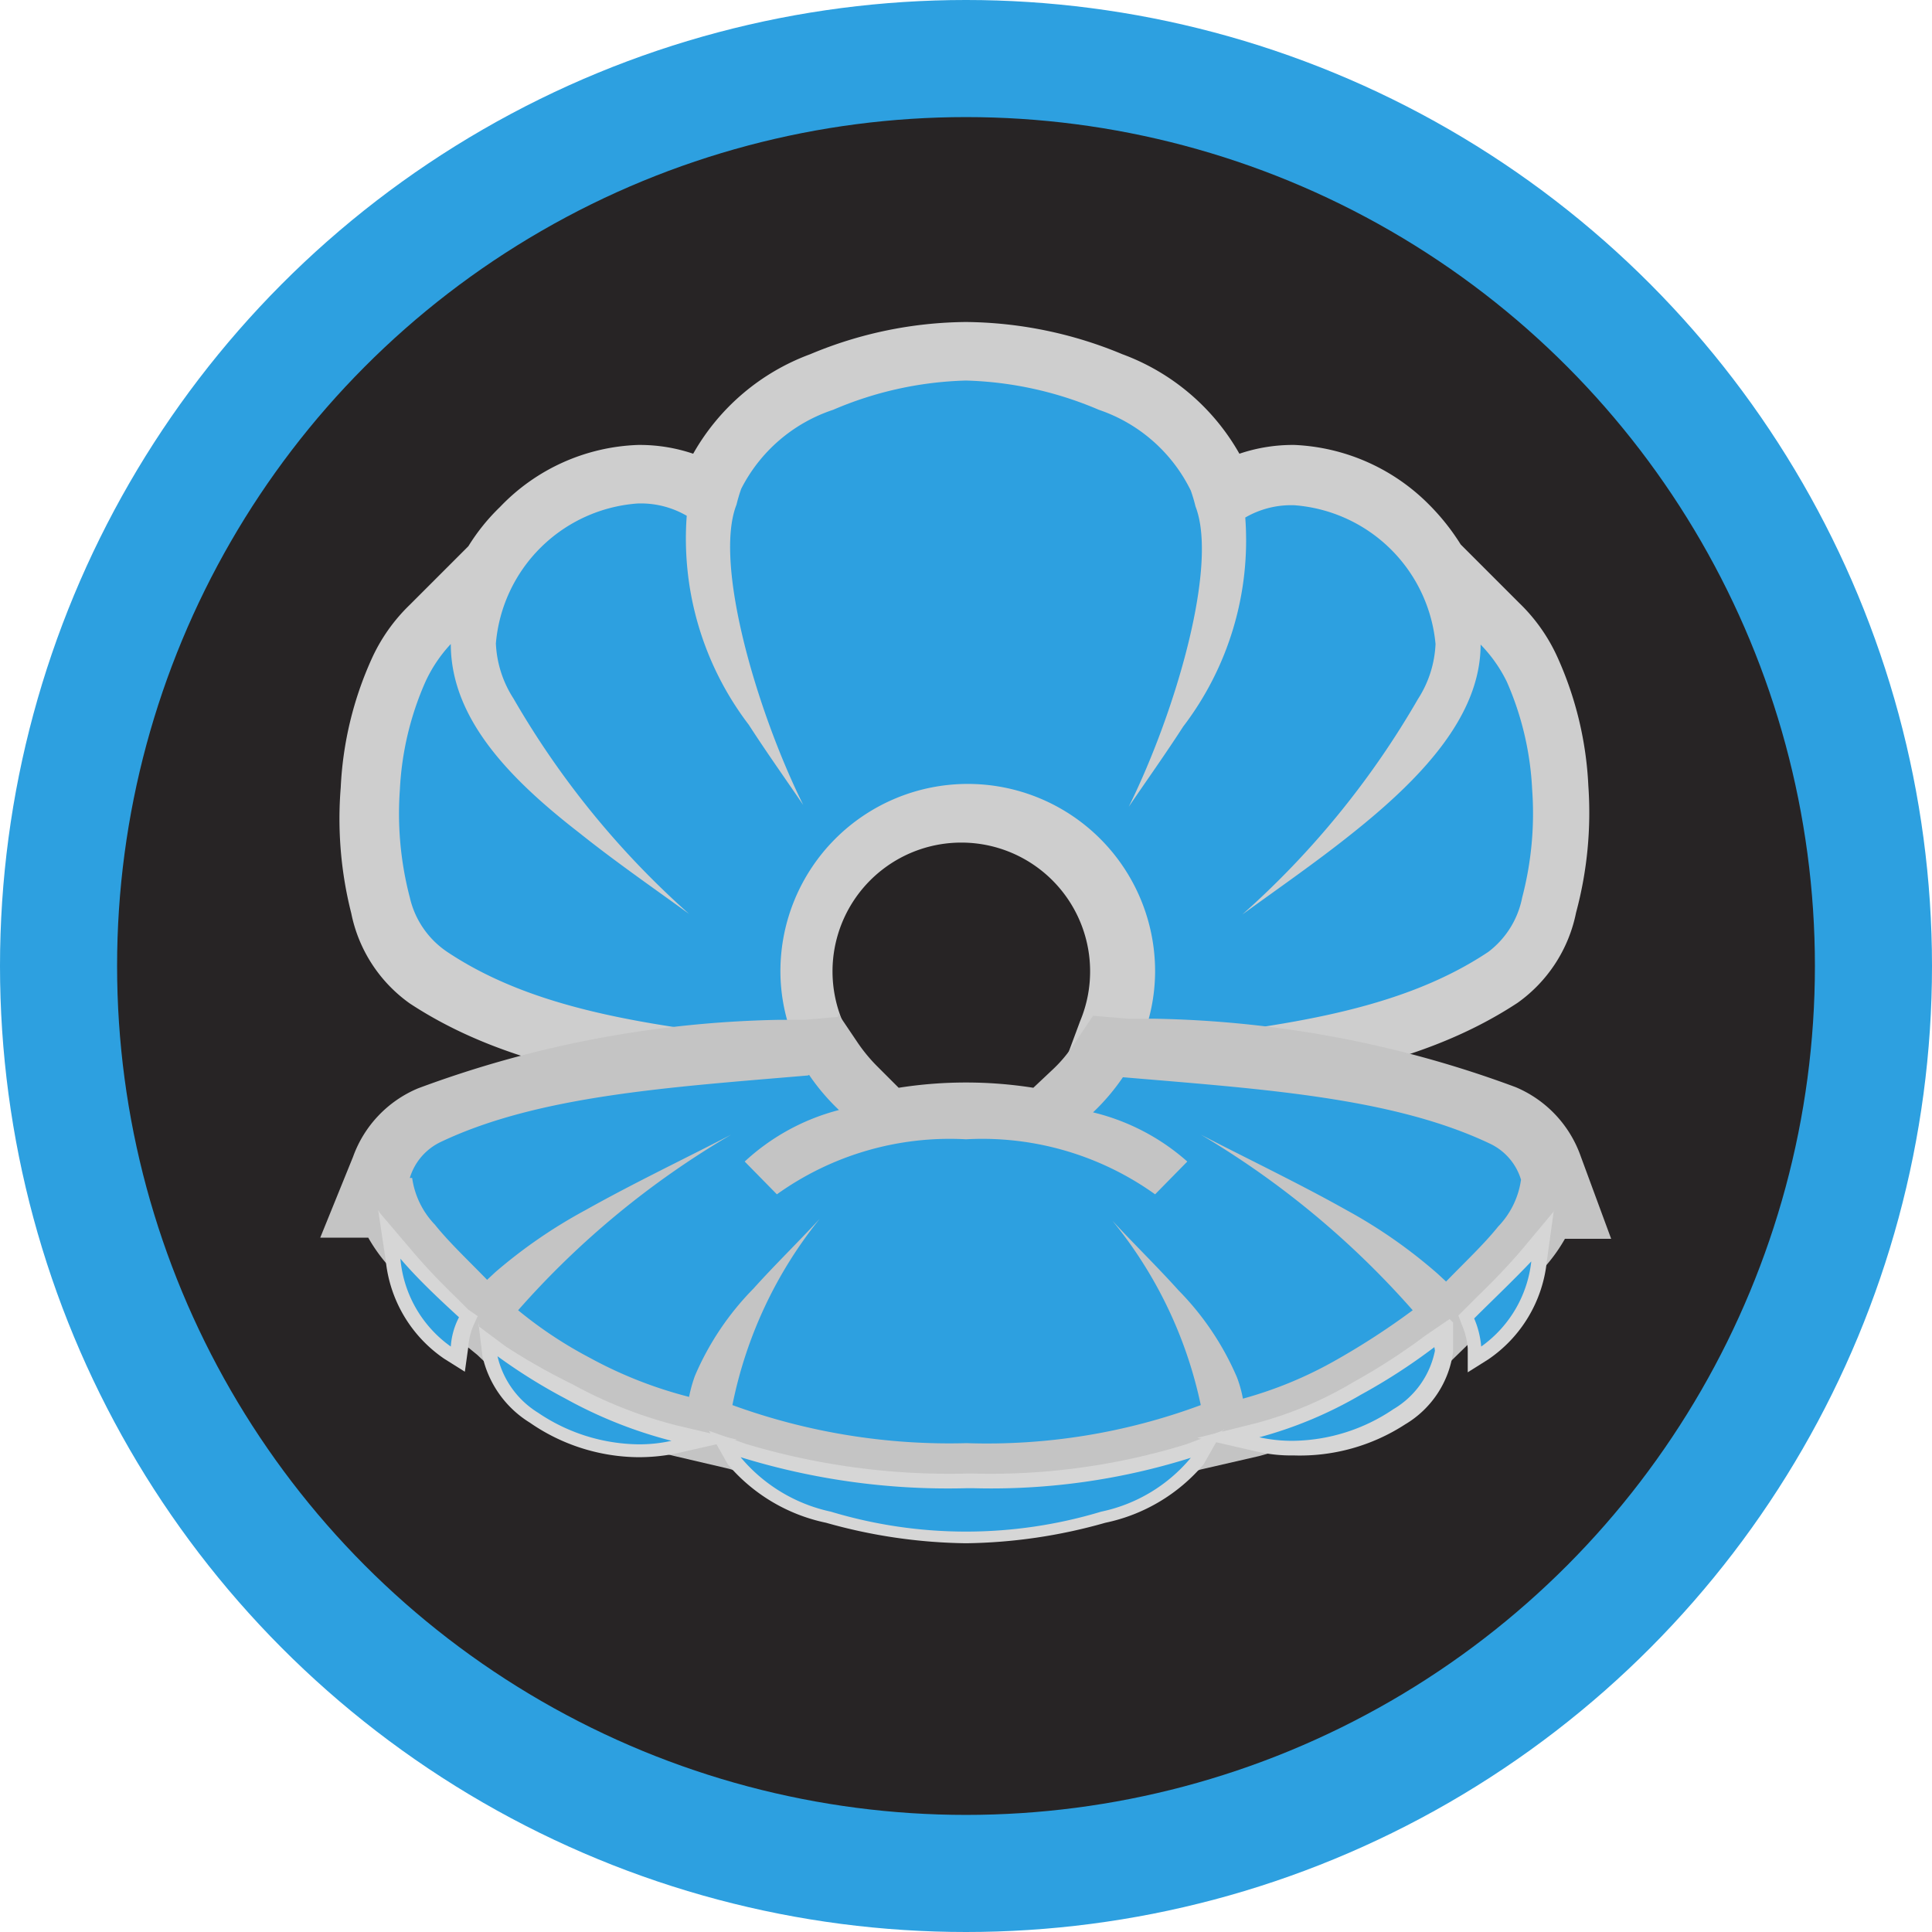 <svg id="Layer_1" data-name="Layer 1" xmlns="http://www.w3.org/2000/svg" viewBox="0 0 33 33"><defs><style>.cls-1{fill:#2da0e0;}.cls-2{fill:#272425;}.cls-3{fill:#cecece;}.cls-4{fill:#c4c4c4;}.cls-5{fill:#d6d6d6;}</style></defs><title>Artboard 1</title><circle class="cls-1" cx="16.5" cy="16.5" r="16.5"/><circle class="cls-2" cx="16.5" cy="16.5" r="14.5"/><path class="cls-1" d="M13.32,18.32c-2.23-.27-4.34-.51-6-1.61a2.06,2.06,0,0,1-.82-1.25,6.08,6.08,0,0,1-.19-2,5.66,5.66,0,0,1,.48-2,2.59,2.59,0,0,1,.55-.79l.84-.82V10a3.36,3.36,0,0,1,.7-1,3,3,0,0,1,2-.91A2.18,2.18,0,0,1,12,8.37l.13.07h0a1.68,1.68,0,0,1,.09-.27A3.13,3.13,0,0,1,14,6.51,6.66,6.66,0,0,1,16.5,6,6.6,6.6,0,0,1,19,6.51,3.15,3.15,0,0,1,20.8,8.17a1.43,1.43,0,0,1,.09.27L21,8.37a2.18,2.18,0,0,1,1.09-.27,3,3,0,0,1,2,.91,3.36,3.36,0,0,1,.7,1v-.2l.84.82a2.59,2.59,0,0,1,.55.79,5.66,5.66,0,0,1,.48,2,6.39,6.39,0,0,1-.19,2,2,2,0,0,1-.83,1.25c-1.64,1.1-3.75,1.34-6,1.61l-1,.12.32-.79a2.64,2.64,0,0,0,.21-1,2.7,2.7,0,1,0-5.4,0,2.64,2.64,0,0,0,.21,1l.33.79Z"/><path class="cls-3" d="M16.5,6.5A6.19,6.19,0,0,1,18.77,7a2.72,2.72,0,0,1,1.57,1.38,2.76,2.76,0,0,1,.08.27c.39,1-.33,3.49-1.14,5.13.32-.47.64-.92.93-1.37a5.24,5.24,0,0,0,1.06-3.57,1.56,1.56,0,0,1,.84-.21A2.62,2.62,0,0,1,24.52,11a1.88,1.88,0,0,1-.3.94,14.83,14.83,0,0,1-3,3.68c.62-.45,1.27-.9,1.87-1.38,1.17-.93,2.2-2,2.2-3.23a2.43,2.43,0,0,1,.45.64,5.18,5.18,0,0,1,.43,1.83A5.66,5.66,0,0,1,26,15.33a1.53,1.53,0,0,1-.58.93l0,0c-1.59,1.06-3.69,1.28-5.94,1.55a3.13,3.13,0,0,0,.25-1.22,3.2,3.2,0,1,0-6.4,0,3.13,3.13,0,0,0,.25,1.22c-2.25-.27-4.35-.49-5.94-1.55l0,0A1.53,1.53,0,0,1,7,15.33a5.66,5.66,0,0,1-.17-1.84,5.18,5.18,0,0,1,.43-1.83A2.43,2.43,0,0,1,7.7,11c0,1.27,1,2.3,2.2,3.23.6.48,1.25.93,1.87,1.38a14.83,14.83,0,0,1-3-3.68,1.88,1.88,0,0,1-.3-.94A2.62,2.62,0,0,1,10.89,8.6a1.56,1.56,0,0,1,.84.21,5.24,5.24,0,0,0,1.06,3.57c.29.45.61.9.93,1.37-.81-1.64-1.53-4.14-1.14-5.13a2.76,2.76,0,0,1,.08-.27A2.72,2.72,0,0,1,14.23,7,6.15,6.15,0,0,1,16.5,6.5m0-1a7,7,0,0,0-2.66.55,3.81,3.81,0,0,0-2,1.7,2.85,2.85,0,0,0-.94-.15A3.42,3.42,0,0,0,8.54,8.66,3.45,3.45,0,0,0,8,9.33l-1,1a3,3,0,0,0-.65.92,6,6,0,0,0-.53,2.2A6.57,6.57,0,0,0,6,15.6a2.49,2.49,0,0,0,1,1.54c1.75,1.15,3.9,1.4,6.18,1.67l.17,0,1.7.2-.66-1.57a2.2,2.2,0,1,1,4.06,0L17.87,19l1.7-.2.17,0c2.28-.27,4.43-.52,6.18-1.67a2.49,2.49,0,0,0,1-1.54,6.57,6.57,0,0,0,.21-2.17,6,6,0,0,0-.53-2.2,3,3,0,0,0-.65-.92l-1-1a3.84,3.84,0,0,0-.54-.68A3.45,3.45,0,0,0,22.11,7.6a2.85,2.85,0,0,0-.94.15,3.81,3.81,0,0,0-2-1.7A7.08,7.08,0,0,0,16.5,5.5Z"/><path class="cls-1" d="M16.5,25.13a11.54,11.54,0,0,1-4.22-.69l-.14-.07v.09l-.51-.12a7.54,7.54,0,0,1-1.83-.71,8.37,8.37,0,0,1-1.3-.86l-.35-.29,0,0-.36-.36A10.4,10.4,0,0,1,7,21.24a2.42,2.42,0,0,1-.39-.62H6.19l.34-.72h0A1.47,1.47,0,0,1,7.35,19a18.24,18.24,0,0,1,6-1.13l.75-.06.16.25a2.92,2.92,0,0,0,.43.5l.52.49a7.21,7.21,0,0,1,2.62,0l.52-.49a2.53,2.53,0,0,0,.43-.5l.16-.25.75.06a18.08,18.08,0,0,1,6,1.14,1.44,1.44,0,0,1,.83.89l.36.72-.47,0a2.43,2.43,0,0,1-.38.61,10.83,10.83,0,0,1-.83.87l-.33.33h0l-.05,0-.08.09v0l-.23.18a10.87,10.87,0,0,1-1.35.89,7.28,7.28,0,0,1-1.73.71l-.52.12v-.09l-.13.06A10.52,10.52,0,0,1,16.5,25.13Z"/><path class="cls-4" d="M13.82,18.36a3.68,3.68,0,0,0,.51.6,3.75,3.75,0,0,0-1.61.88l.55.56a5.07,5.07,0,0,1,3.23-.94,5.07,5.07,0,0,1,3.23.94l.55-.56A3.75,3.75,0,0,0,18.67,19a3.68,3.68,0,0,0,.51-.6c2.35.2,4.59.34,6.26,1.13h0a1,1,0,0,1,.54.62h0a1.44,1.44,0,0,1-.39.8c-.24.3-.57.61-.89.94l-.14-.13A8.63,8.63,0,0,0,23,20.67c-.8-.45-1.7-.88-2.49-1.29a15,15,0,0,1,3.62,3,12.6,12.6,0,0,1-1.29.84,6.91,6.91,0,0,1-1.61.67,2.12,2.12,0,0,0-.1-.36,4.82,4.82,0,0,0-1-1.49c-.35-.39-.75-.78-1.13-1.19h0A7.37,7.37,0,0,1,20.51,24a10.48,10.48,0,0,1-4,.65,10.82,10.82,0,0,1-4-.65A7.37,7.37,0,0,1,14,20.82h0c-.38.41-.78.8-1.13,1.19a4.82,4.82,0,0,0-1,1.49,2.42,2.42,0,0,0-.1.36,7.3,7.3,0,0,1-1.7-.67,7.16,7.16,0,0,1-1.22-.81,14.81,14.81,0,0,1,3.64-3c-.79.41-1.69.84-2.49,1.29a8.63,8.63,0,0,0-1.54,1.06l-.14.13c-.32-.33-.65-.64-.89-.94a1.44,1.44,0,0,1-.39-.8H7a1,1,0,0,1,.54-.62h0c1.67-.79,3.91-.93,6.26-1.13h0m.51-1-.59.05-.44,0a18.63,18.63,0,0,0-6.14,1.17,2,2,0,0,0-1.11,1.17l-.56,1.38h.82a2.8,2.8,0,0,0,.3.43,10.21,10.21,0,0,0,.85.9l.06.07,0,.07.65.53.17.16v0a7.86,7.86,0,0,0,1.25.81,8,8,0,0,0,1.95.76l.94.22a12.65,12.65,0,0,0,4.05.58,12.15,12.15,0,0,0,4-.57l1-.23a8.2,8.2,0,0,0,1.86-.76,11,11,0,0,0,1.29-.84l.05.05.42-.41.4-.31,0-.06.05-.05a11.83,11.83,0,0,0,.85-.9,2.8,2.8,0,0,0,.3-.43h.79L27,19.75a2,2,0,0,0-1.11-1.18A18.63,18.63,0,0,0,19.7,17.4l-.44,0-.59-.05-.33.49a2.3,2.3,0,0,1-.35.42l-.34.32a7.39,7.39,0,0,0-2.3,0L15,18.23a2.79,2.79,0,0,1-.35-.42l-.33-.49Z"/><path class="cls-1" d="M25.18,23a1.21,1.21,0,0,0-.12-.44l0-.07.28-.28c.26-.26.52-.52.76-.79l.28-.34-.06.43a2.18,2.18,0,0,1-.92,1.58l-.18.12Z"/><path class="cls-5" d="M26.16,21.5h0m0,0A2.06,2.06,0,0,1,25.3,23a1.54,1.54,0,0,0-.12-.48h0c.32-.32.67-.65,1-1m.37-.84-.56.67c-.23.27-.49.54-.75.79l-.21.21-.12.12.06.16a1.24,1.24,0,0,1,.1.4l0,.41.35-.22a2.31,2.31,0,0,0,1-1.67l.12-.87Z"/><path class="cls-1" d="M7.63,23.09a2.17,2.17,0,0,1-.91-1.58l-.07-.43.28.34c.24.27.51.54.77.79l.18.19,0,.06v.11a1.3,1.3,0,0,0-.11.43v.21Z"/><path class="cls-5" d="M6.84,21.5c.29.34.64.67,1,1l0,0A1.26,1.26,0,0,0,7.7,23a2.06,2.06,0,0,1-.86-1.49m-.38-.84.13.87a2.31,2.31,0,0,0,1,1.67l.35.22L8,23a1.12,1.12,0,0,1,.1-.39l.06-.13L8,22.37v0l0,0-.19-.19c-.26-.25-.52-.52-.75-.79l-.57-.67Z"/><path class="cls-1" d="M22.11,24.8a2.4,2.4,0,0,1-.62-.07L21,24.61l.51-.12a7.08,7.08,0,0,0,1.71-.72,10.15,10.15,0,0,0,1.24-.8l.2-.15v.25a1.57,1.57,0,0,1-.76,1.16A3.26,3.26,0,0,1,22.11,24.8Z"/><path class="cls-5" d="M24.51,23.07v0a1.5,1.5,0,0,1-.71,1,3.12,3.12,0,0,1-1.7.54,2.61,2.61,0,0,1-.59-.06,7.08,7.08,0,0,0,1.74-.73,10,10,0,0,0,1.25-.81h0m.26-.48-.41.28a10.65,10.65,0,0,1-1.22.79,6.49,6.49,0,0,1-1.68.71l-1,.25,1,.23a2.64,2.64,0,0,0,.65.07A3.3,3.3,0,0,0,24,24.33a1.7,1.7,0,0,0,.82-1.24v-.5Z"/><path class="cls-1" d="M10.89,24.8a3.26,3.26,0,0,1-1.77-.57,1.67,1.67,0,0,1-.75-1.06l0-.29.23.18a11.27,11.27,0,0,0,1.15.72,7.44,7.44,0,0,0,1.79.71l.53.13-.53.11A2.37,2.37,0,0,1,10.89,24.8Z"/><path class="cls-5" d="M8.49,23.16h0m0,0a9.49,9.49,0,0,0,1.17.73,7.68,7.68,0,0,0,1.81.72,2.52,2.52,0,0,1-.58.06,3.12,3.12,0,0,1-1.7-.54,1.54,1.54,0,0,1-.7-1m-.32-.55.07.58a1.79,1.79,0,0,0,.81,1.14,3.3,3.3,0,0,0,1.84.59,3.24,3.24,0,0,0,.64-.06l1.06-.24-1.06-.25a7.63,7.63,0,0,1-1.76-.7A10.85,10.85,0,0,1,8.64,23l-.47-.35Z"/><path class="cls-1" d="M16.5,26.28a8.9,8.9,0,0,1-2.35-.34,2.82,2.82,0,0,1-1.61-1l-.16-.28.31.11a12.13,12.13,0,0,0,3.81.52h.13a11.23,11.23,0,0,0,3.67-.51l.32-.12-.17.3a2.91,2.91,0,0,1-1.6,1A8.9,8.9,0,0,1,16.5,26.28Z"/><path class="cls-5" d="M12.65,24.89a12,12,0,0,0,3.85.53h.14a11.34,11.34,0,0,0,3.7-.52,2.71,2.71,0,0,1-1.53.92,8,8,0,0,1-4.62,0,2.76,2.76,0,0,1-1.54-.93h0m8.25-.46-.64.24a11.35,11.35,0,0,1-3.62.5H16.5a12.1,12.1,0,0,1-3.77-.51l-.62-.22.32.57a3,3,0,0,0,1.68,1,9.15,9.15,0,0,0,2.39.35,9.07,9.07,0,0,0,2.38-.35,3,3,0,0,0,1.68-1l.34-.6Z"/></svg>